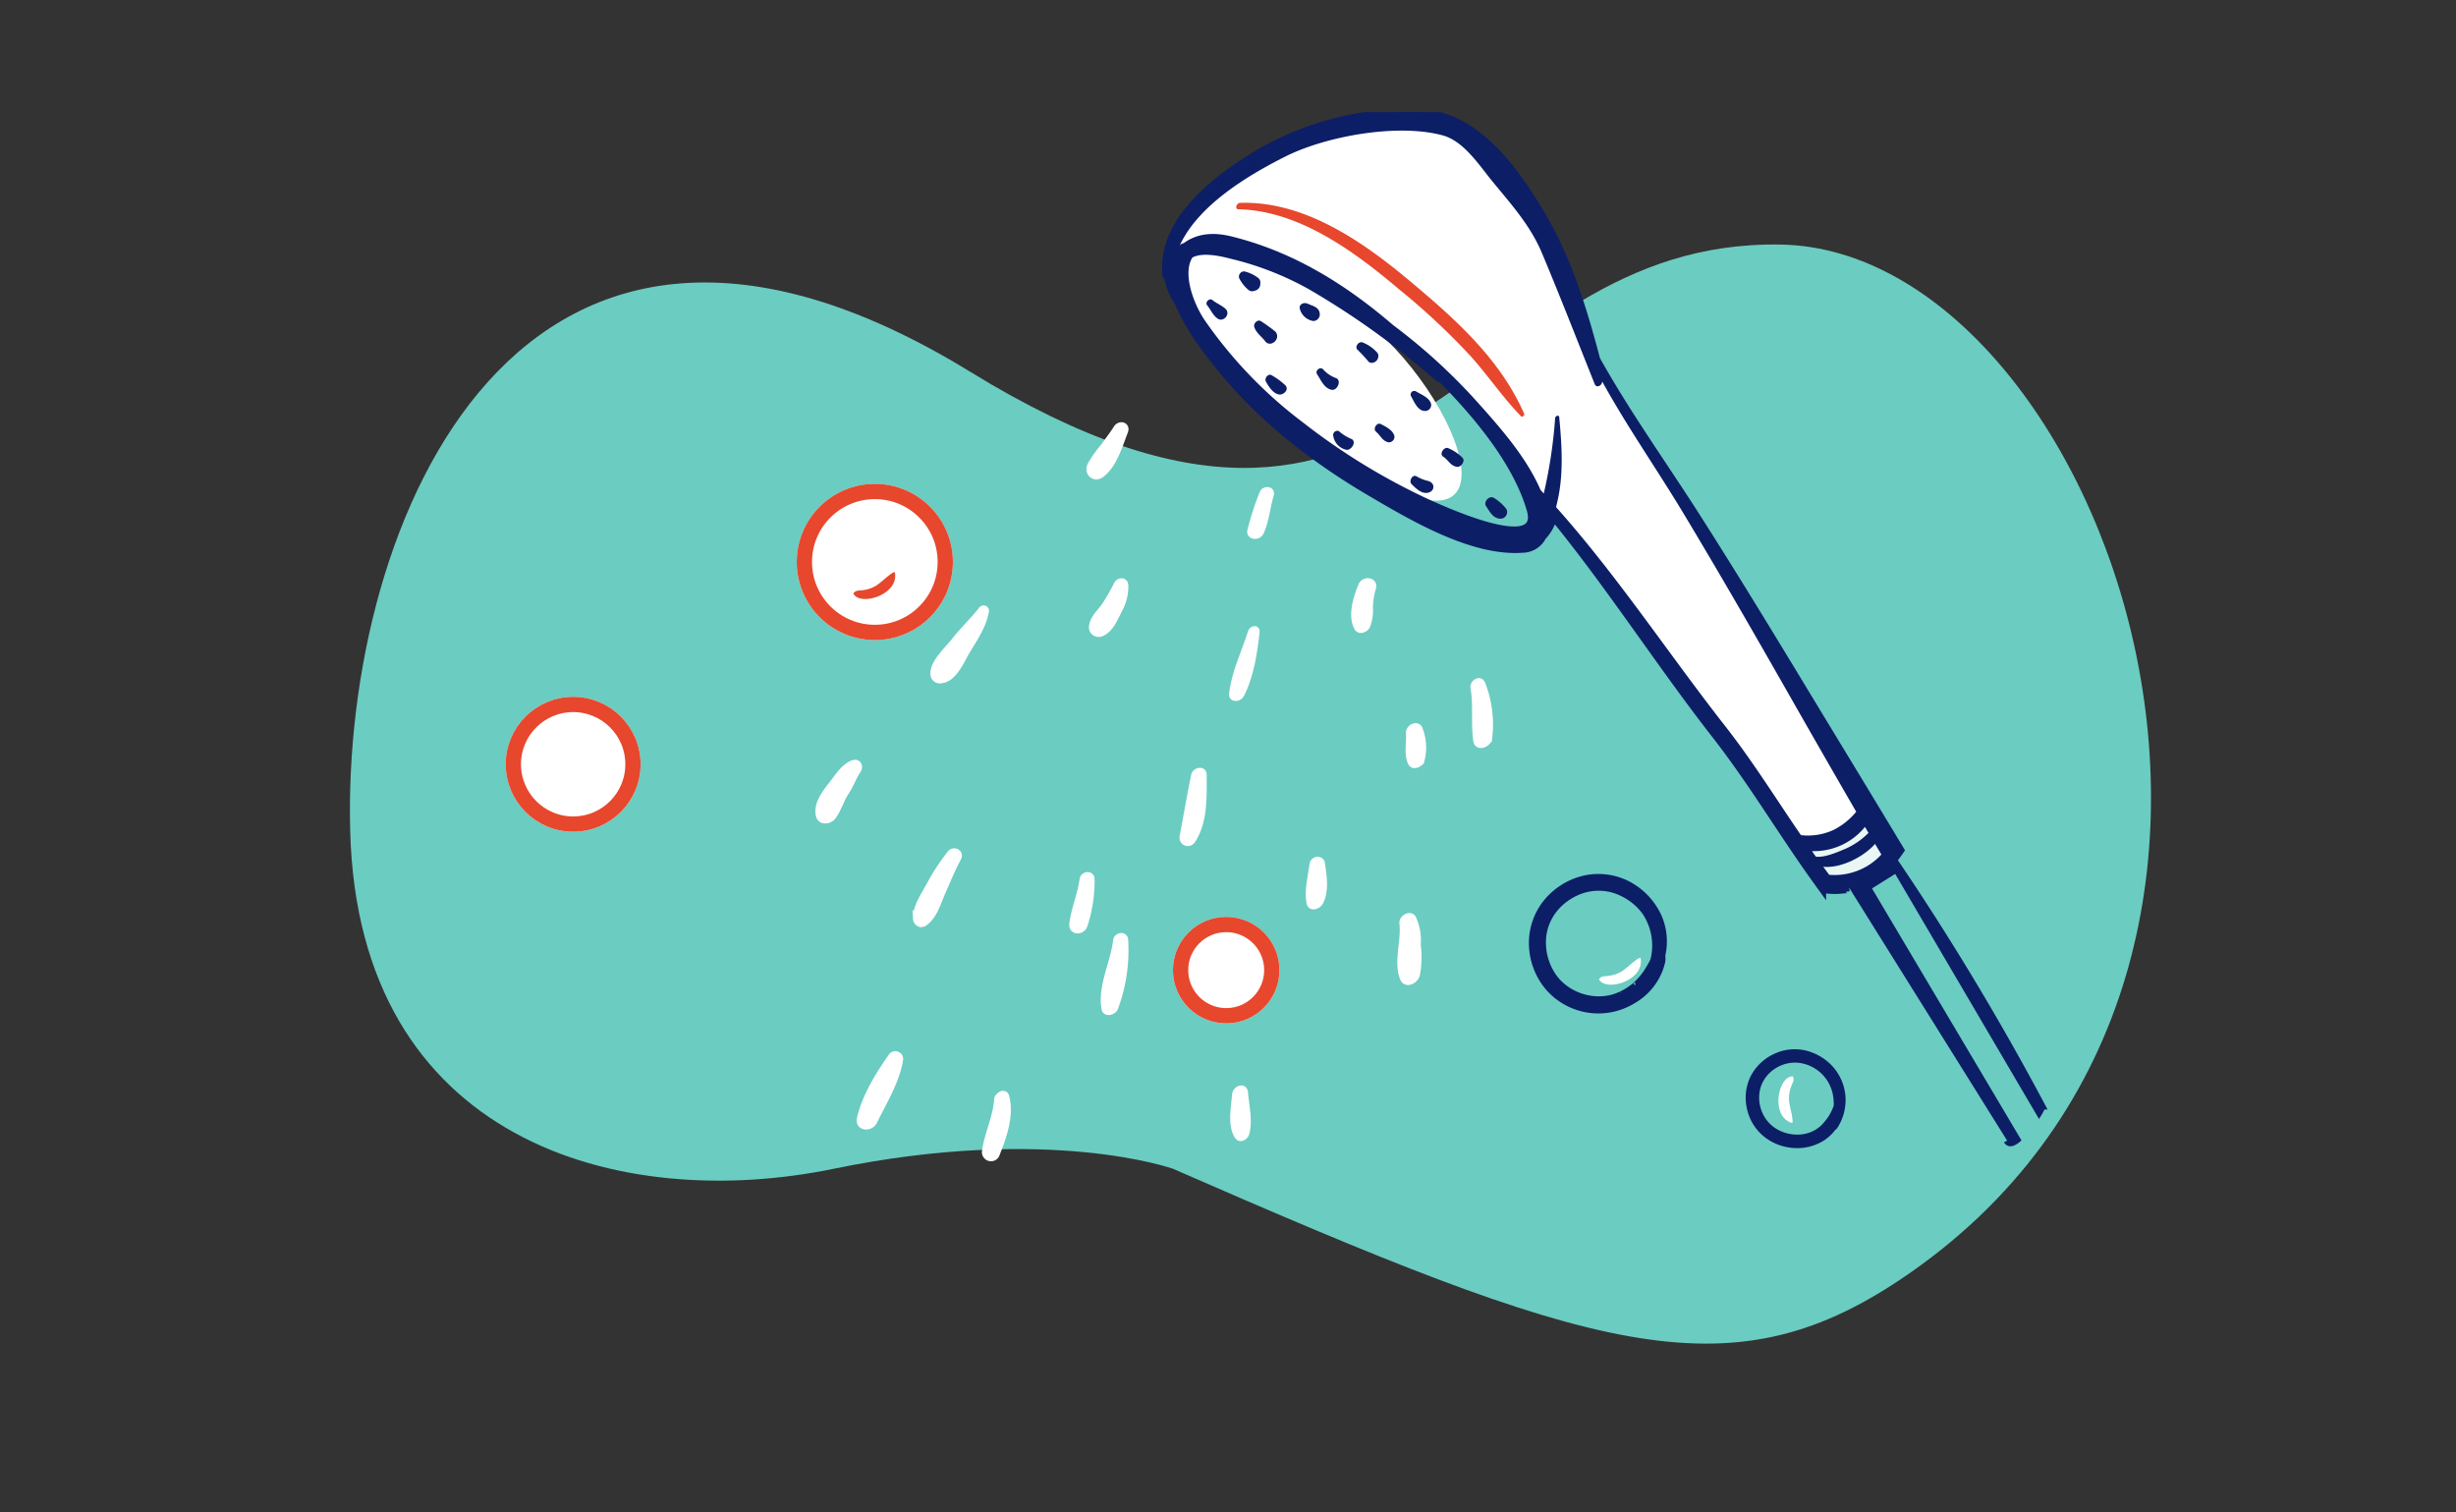 <svg xmlns="http://www.w3.org/2000/svg" xmlns:xlink="http://www.w3.org/1999/xlink" width="346" height="213" viewBox="0 0 346 213">
  <rect x="0" y="0" width="346" height="213" fill="#333333" stroke="none"/>
  <defs>
    <clipPath id="clip-path">
      <rect id="Rectangle_16212" data-name="Rectangle 16212" width="346" height="213" transform="translate(538 3065)" fill="#fff"/>
    </clipPath>
    <clipPath id="clip-path-2">
      <rect id="Rectangle_16173" data-name="Rectangle 16173" width="253.734" height="154.835" fill="#6bccc1"/>
    </clipPath>
    <clipPath id="clip-path-3">
      <rect id="Rectangle_16184" data-name="Rectangle 16184" width="188.735" height="164.611" fill="none"/>
    </clipPath>
  </defs>
  <g id="Mask_Group_49" data-name="Mask Group 49" transform="translate(-538 -3065)" clip-path="url(#clip-path)">
    <g id="Group_30834" data-name="Group 30834">
      <g id="Group_30820" data-name="Group 30820" transform="translate(587.297 3099.443)">
        <g id="Group_30755" data-name="Group 30755" clip-path="url(#clip-path-2)">
          <path id="Path_41744" data-name="Path 41744" d="M115.939,130.2s-17.472-6.237-47.758,0S1.2,126.3.039,82.644,23.918-21.041,87.4,17.938,156.126-.772,201.554.008s82.006,102.2,16.89,145.782c-24.462,16.371-43.681,10.134-102.505-15.592" transform="translate(0 0)" fill="#6bccc1"/>
        </g>
      </g>
      <path id="Path_42007" data-name="Path 42007" d="M21293.936,10368.553c.92,8.355,1.783,15.967,25.605,29.377s10.752-16.145-4.158-24.391S21293.016,10360.2,21293.936,10368.553Z" transform="translate(-20588.754 -7265.836)" fill="#fff"/>
      <g id="Group_30821" data-name="Group 30821" transform="translate(649.758 3080.801)">
        <g id="Group_30790" data-name="Group 30790" transform="translate(0 0)" clip-path="url(#clip-path-3)">
          <path id="Path_41842" data-name="Path 41842" d="M152.66,144.879c.918,1.717,5.126-4.59,4.863-4.878a378.727,378.727,0,0,0-20.874-34.649c.369-.446.707-.907,1.03-1.384-4.46-7.413-8.966-14.8-13.442-22.193-5-8.259-10.012-16.487-15.21-24.638-4.737-7.428-9.9-14.6-14.2-22.3C93,27.871,90.834,20.8,87.174,14.6,83.421,8.231,77.992.48,70.041.049a42.25,42.25,0,0,0-23.792,6.29c-5.644,3.537-12.719,9.12-12.1,16.487a.352.352,0,0,0,.215.323,10.13,10.13,0,0,0,1.553,3.737c1.523,3.8,4.66,7.628,6.259,9.581C47.879,43.419,55.292,49.094,63,53.616c5.875,3.445,14.3,8.459,21.377,7.951A3.241,3.241,0,0,0,87.235,59.8a6.2,6.2,0,0,0,1.523-2.753c8.013,9.812,14.9,20.578,22.685,30.574,4.568,5.829,8.4,12.119,12.611,18.194.846,1.23,1.722,2.445,2.6,3.66a9.356,9.356,0,0,0,2.522.123c-.077-.108-.154-.2-.231-.292a6.61,6.61,0,0,0,1.461-.046M70.994,55.015A91.4,91.4,0,0,1,53.216,44.157,63.3,63.3,0,0,1,39.2,29.593c-1.692-2.507-3.353-7.028-1.676-9.489,1.615-.984,4.445-.308,5.813.046a43.573,43.573,0,0,1,11.135,4.322,114.293,114.293,0,0,1,18.04,12.965.415.415,0,0,0,.369.077c4.968,4.983,10.643,11.735,12.6,18.5,1.861,6.459-12.058.092-14.487-1" transform="translate(18.348 0)" fill="#0c1e66" stroke="#0c1e66" stroke-width="1"/>
          <path id="Path_41843" data-name="Path 41843" d="M122.941,100.947c-3.536-5.158-6.825-10.457-10.7-15.4-7.925-10.114-15.183-21.17-23.8-30.813q.092-.408.185-.8c.9-3.9.623-7.91.26-11.85-.038-.42-.555-.214-.58.117a67.862,67.862,0,0,1-1.6,10.61c-.155-.165-.3-.341-.457-.506-1.938-4.482-5.421-8.488-8.639-12.084a81.552,81.552,0,0,0-12.121-11.13c-6.639-5.706-13.985-10.312-22.728-12.487-2.571-.64-4.878-.463-6.779.94-.038.011-.078.017-.118.026a.737.737,0,0,0-.506.448c2.558-5.79,9.692-10.029,14.886-12.651,5.783-2.919,15.924-4.738,22.248-3,2.965.817,5.144,4.239,6.962,6.455,2.648,3.225,5.367,6.229,7,10.126,2.575,6.126,4.958,12.276,7.428,18.445.257.641,1.073.185,1.05-.375,3.513,6.387,7.694,12.342,11.461,18.6,4.994,8.3,9.823,16.688,14.617,25.1q4.819,8.464,9.711,16.922a9.823,9.823,0,0,1-3.245,2.587,8.653,8.653,0,0,1-4.54.711" transform="translate(19.022 0.911)" fill="#fff"/>
          <path id="Path_41844" data-name="Path 41844" d="M93.869,69.666c-.057-.083-.117-.16-.175-.241-.129-.18-.251-.366-.38-.546a9.253,9.253,0,0,0,7.465-3.411c.166.283.335.564.5.844a10.667,10.667,0,0,1-3.214,2.225c-1.084.454-2.878,1.263-4.2,1.129" transform="translate(50.198 35.218)" fill="#eaf7f5"/>
          <path id="Path_41845" data-name="Path 41845" d="M95.18,71.375c-.278-.38-.557-.755-.834-1.133,2.505.258,5.715-1.415,7.3-3.214.292.5.6,1,.89,1.495a8.978,8.978,0,0,1-7.361,2.853" transform="translate(50.753 36.057)" fill="#eaf7f5"/>
          <path id="Path_41846" data-name="Path 41846" d="M40.566,18.518c-.529-.528-1.316-.8-1.9-1.289-.389-.325-1.057.346-.738.729.5.6.855,1.507,1.532,1.927.818.508,1.8-.681,1.106-1.367" transform="translate(20.358 9.222)" fill="#0c1e66"/>
          <path id="Path_41847" data-name="Path 41847" d="M43.553,15.521a5.207,5.207,0,0,0-1.975-.937.747.747,0,0,0-.735.909,5.15,5.15,0,0,0,1.34,1.719.8.8,0,0,0,.7.151c.077-.02.157-.045.237-.069a.943.943,0,0,0,.712-.881c.009-.082.012-.16.017-.243a.8.8,0,0,0-.294-.649" transform="translate(21.955 7.843)" fill="#0c1e66"/>
          <path id="Path_41848" data-name="Path 41848" d="M45.2,20.634a21.021,21.021,0,0,0-1.978-1.429c-.469-.378-1.14.271-.986.777.263.858,1.043,1.344,1.558,2.039a.8.8,0,0,0,1.015.232.9.9,0,0,0,.408-.32.958.958,0,0,0-.017-1.3" transform="translate(22.706 10.271)" fill="#0c1e66"/>
          <path id="Path_41849" data-name="Path 41849" d="M47.919,17.738c-.4-.157-.761-.38-1.183-.152a.628.628,0,0,0-.357.558,2.332,2.332,0,0,0,1.93,1.87.932.932,0,0,0,.9-1.115c-.12-.706-.678-.921-1.295-1.161" transform="translate(24.949 9.408)" fill="#0c1e66"/>
          <path id="Path_41850" data-name="Path 41850" d="M46.115,25.6a9.5,9.5,0,0,0-1.921-1.436c-.5-.4-1.152.369-.874.863.394.7.964,1.619,1.8,1.8.6.131,1.464-.592.992-1.224" transform="translate(23.268 12.938)" fill="#0c1e66"/>
          <path id="Path_41851" data-name="Path 41851" d="M50.636,24.828a4.452,4.452,0,0,1-1.769-1.207c-.411-.471-1.19.175-.858.674.543.817.977,1.967,2.032,2.193.82.175,1.492-1.36.6-1.659" transform="translate(25.783 12.619)" fill="#0c1e66"/>
          <path id="Path_41852" data-name="Path 41852" d="M54.435,22.459a5.321,5.321,0,0,0-1.99-1.356c-.551-.212-1.175.664-.677,1.06a22.809,22.809,0,0,1,1.549,1.678.736.736,0,0,0,.772.06.943.943,0,0,0,.564-.7.75.75,0,0,0-.218-.741" transform="translate(27.751 11.334)" fill="#0c1e66"/>
          <path id="Path_41853" data-name="Path 41853" d="M52.082,30.359a6.409,6.409,0,0,1-1.678-1c-.323-.4-1-.045-.949.446a2.369,2.369,0,0,0,1.881,2.061c.657.083,1.444-1.084.746-1.5" transform="translate(26.603 15.701)" fill="#0c1e66"/>
          <path id="Path_41854" data-name="Path 41854" d="M56.018,30.208c-.274-.806-1.178-1.24-1.9-1.623-.548-.285-1.155.675-.684,1.072.658.552.921,1.364,1.813,1.507a.788.788,0,0,0,.774-.957" transform="translate(28.652 15.349)" fill="#0c1e66"/>
          <path id="Path_41855" data-name="Path 41855" d="M59.434,27.34c-.269-.886-1.389-1.292-2.142-1.747a.509.509,0,0,0-.687.678c.463.8.938,2.1,2,2.089a.848.848,0,0,0,.826-1.02" transform="translate(30.417 13.733)" fill="#0c1e66"/>
          <path id="Path_41856" data-name="Path 41856" d="M62.349,32.157a6.252,6.252,0,0,0-2-1.355c-.584-.3-1.335.809-.751,1.175.751.471,1,1.28,1.941,1.443.558.1,1.212-.786.814-1.263" transform="translate(31.945 16.542)" fill="#0c1e66"/>
          <path id="Path_41857" data-name="Path 41857" d="M59.688,34.513c-.265-.4-.529-.449-.984-.564a5.6,5.6,0,0,1-1.318-.572c-.58-.321-1.117.667-.7,1.093.672.684,1.6,1.59,2.6,1.118a.8.8,0,0,0,.4-1.075" transform="translate(30.415 17.921)" fill="#0c1e66"/>
          <path id="Path_41858" data-name="Path 41858" d="M66.376,36.958A6.183,6.183,0,0,0,64.652,35.4c-.646-.475-1.584.484-1.15,1.137.515.769.969,1.724,2.012,1.759a.94.94,0,0,0,.863-1.336" transform="translate(34.101 18.974)" fill="#0c1e66"/>
          <path id="Path_41859" data-name="Path 41859" d="M64.737,19.076C58.169,13.593,50.011,8.015,41.107,8.313c-.491.017-.8.887-.211.9,8.568.2,16.359,5.976,22.665,11.312A97.077,97.077,0,0,1,73.668,29.98C76.1,32.7,78.147,35.756,80.7,38.371c.183.188.532-.135.44-.348-3.448-7.87-9.958-13.566-16.4-18.948" transform="translate(21.826 4.466)" fill="#e7472d"/>
          <path id="Path_41860" data-name="Path 41860" d="M31.532,27.275c-.558.89-1.209,1.712-1.81,2.573a16.115,16.115,0,0,0-1.859,2.641c-.434,1.027.54,1.892,1.467,1.189,1.746-1.316,2.516-4.045,3.28-6,.337-.85-.655-1.081-1.078-.406" transform="translate(14.044 17.3)" fill="#fff" stroke="#fff" stroke-width="1"/>
          <path id="Path_41861" data-name="Path 41861" d="M28.562,46.071a30.977,30.977,0,0,1-1.7,2.979c-.6.88-1.6,1.716-1.776,2.8a.875.875,0,0,0,1.252,1.015c1.2-.508,1.827-2.065,2.375-3.168a6.7,6.7,0,0,0,.89-3.551c-.077-.624-.789-.548-1.041-.071" transform="translate(17.095 20.462)" fill="#fff" stroke="#fff" stroke-width="1"/>
          <path id="Path_41862" data-name="Path 41862" d="M17.293,48.317c-1.186,1.533-2.621,2.854-3.817,4.394-.937,1.2-3.005,3.019-2.937,4.617a.826.826,0,0,0,.763.841c1.907.028,2.942-2.57,3.774-3.982,1.066-1.8,2.335-3.583,2.714-5.683.058-.318-.312-.429-.5-.188" transform="translate(9.278 21.802)" fill="#fff" stroke="#fff" stroke-width="1"/>
          <path id="Path_41863" data-name="Path 41863" d="M4.841,62.363c-1.293.472-2.113,1.89-2.942,2.927-.944,1.18-2.213,2.8-1.827,4.389.217.9,1.392.731,1.839.141C2.7,68.774,3.035,67.414,3.789,66.3c.647-.957,1-2.075,1.646-3.019.341-.5.06-1.152-.594-.917" transform="translate(3.61 29.402)" fill="#fff" stroke="#fff" stroke-width="1"/>
          <path id="Path_41864" data-name="Path 41864" d="M13.736,70.7a29.6,29.6,0,0,0-2.791,4.237c-.775,1.461-2.073,3.222-2,4.926a.689.689,0,0,0,1.172.46c1.292-.984,1.752-2.714,2.382-4.156.721-1.638,1.4-3.313,2.248-4.889.38-.711-.554-1.167-1.01-.578" transform="translate(8.419 33.771)" fill="#fff" stroke="#fff" stroke-width="1"/>
          <path id="Path_41865" data-name="Path 41865" d="M8.361,91.236c-1.769,2.515-3.7,5.632-4.377,8.659-.288,1.289,1.376,1.386,1.861.4,1.315-2.693,3.15-5.643,3.63-8.629a.6.6,0,0,0-1.113-.426" transform="translate(5.485 41.861)" fill="#fff" stroke="#fff" stroke-width="1"/>
          <path id="Path_41866" data-name="Path 41866" d="M43.638,35.026a40.887,40.887,0,0,0-1.695,5.2c-.275.883.994.987,1.313.28.755-1.689.881-3.507,1.4-5.261.208-.7-.772-.763-1.021-.218" transform="translate(22.543 18.647)" fill="#fff" stroke="#fff" stroke-width="1"/>
          <path id="Path_41867" data-name="Path 41867" d="M42.917,47.7c-.877,2.825-2.388,5.833-2.668,8.78-.069.726.9.514,1.12.077,1.364-2.605,1.872-6,2.181-8.9.046-.432-.543-.245-.632.043" transform="translate(21.65 25.498)" fill="#fff" stroke="#fff" stroke-width="1"/>
          <path id="Path_41868" data-name="Path 41868" d="M38.53,60.871c0-.787-1.066-.526-1.189.082-.587,2.859-1.09,5.761-1.626,8.629a.678.678,0,0,0,1.252.477c1.746-2.627,1.563-6.158,1.563-9.188" transform="translate(19.206 32.482)" fill="#fff" stroke="#fff" stroke-width="1"/>
          <path id="Path_41869" data-name="Path 41869" d="M31.351,75.971c-.045-.7-1.046-.532-1.117.077-.348,3.09-2.2,6.5-1.641,9.6.129.723,1.14.4,1.341-.091a23.206,23.206,0,0,0,1.416-9.588" transform="translate(15.326 40.622)" fill="#fff" stroke="#fff" stroke-width="1"/>
          <path id="Path_41870" data-name="Path 41870" d="M25.825,73.066c-.057-.7-1.035-.534-1.115.077-.275,2.124-1.175,4.112-1.443,6.239-.148,1.181,1.358,1.11,1.6.108a20.034,20.034,0,0,0,.958-6.424" transform="translate(16.121 34.94)" fill="#fff" stroke="#fff" stroke-width="1"/>
          <path id="Path_41871" data-name="Path 41871" d="M18.954,101.6c-.181-.751-1.117-.151-1.147.383-.161,2.527-1.363,4.792-1.706,7.276a.78.78,0,0,0,1.524.325c.975-2.5,1.987-5.286,1.329-7.983" transform="translate(10.986 37.122)" fill="#fff" stroke="#fff" stroke-width="1"/>
          <path id="Path_41872" data-name="Path 41872" d="M41.855,89.974c-.075-.9-1.178-.454-1.233.248-.143,1.8-.692,4.248.315,5.872.323.515.994.055,1.11-.372.492-1.8-.04-3.916-.192-5.747" transform="translate(21.703 48.131)" fill="#fff" stroke="#fff" stroke-width="1"/>
          <path id="Path_41873" data-name="Path 41873" d="M57.956,77.664a7.314,7.314,0,0,0-.638-3.7c-.388-.681-1.45.014-1.373.646.3,2.441-.807,5.327.04,7.654.383,1.061,1.6.421,1.85-.369a13.353,13.353,0,0,0,.121-4.232" transform="translate(29.941 39.638)" fill="#fff" stroke="#fff" stroke-width="1"/>
          <path id="Path_41874" data-name="Path 41874" d="M57.839,56.7c-.241-.83-1.424-.249-1.372.455.1,1.364-.317,2.907.258,4.179.266.588,1.169.168,1.336-.266a6.981,6.981,0,0,0-.223-4.368" transform="translate(30.348 30.28)" fill="#fff" stroke="#fff" stroke-width="1"/>
          <path id="Path_41875" data-name="Path 41875" d="M63.455,52.5c-.288-.737-1.2-.112-1.093.512.432,2.488.023,5.015.4,7.5.143.954,1.543.372,1.641-.329a15.492,15.492,0,0,0-.947-7.684" transform="translate(33.543 28.06)" fill="#fff" stroke="#fff" stroke-width="1"/>
          <path id="Path_41876" data-name="Path 41876" d="M52.436,43.553c-.7,1.664-1.516,4.2-.6,5.9.3.551,1.086.171,1.28-.254a5.856,5.856,0,0,0,.378-2.479,10.394,10.394,0,0,1,.434-2.85c.3-1.009-1.149-1.146-1.5-.321" transform="translate(27.666 23.14)" fill="#fff" stroke="#fff" stroke-width="1"/>
          <path id="Path_41877" data-name="Path 41877" d="M48.982,69c-.1-.723-1.092-.583-1.178.082-.22,1.71-.771,3.728-.428,5.435.155.763,1.115.36,1.356-.092.861-1.61.481-3.7.249-5.424" transform="translate(25.427 36.861)" fill="#fff" stroke="#fff" stroke-width="1"/>
          <path id="Path_41879" data-name="Path 41879" d="M173.223,145.175l-21.256-35.821,3.268-2.045,20.527,34.978Z" fill="#6bccc1"/>
        </g>
      </g>
      <g id="Ellipse_54" data-name="Ellipse 54" transform="translate(650.246 3133.164)" fill="#fff" stroke="#e7472d" stroke-width="2.15">
        <circle cx="11" cy="11" r="11" stroke="none"/>
        <circle cx="11" cy="11" r="9.925" fill="none"/>
      </g>
      <g id="Ellipse_55" data-name="Ellipse 55" transform="translate(703.246 3194.164)" fill="#fff" stroke="#e7472d" stroke-width="2.15">
        <circle cx="7.5" cy="7.5" r="7.5" stroke="none"/>
        <circle cx="7.5" cy="7.5" r="6.425" fill="none"/>
      </g>
      <g id="Ellipse_56" data-name="Ellipse 56" transform="translate(609.246 3163.164)" fill="#fff" stroke="#e7472d" stroke-width="2.15">
        <circle cx="9.5" cy="9.5" r="9.5" stroke="none"/>
        <circle cx="9.5" cy="9.5" r="8.425" fill="none"/>
      </g>
      <path id="Path_42008" data-name="Path 42008" d="M169.918,70.785c1.418,1.519,6.271-1.817,4.63-4.666-.518.232-1.385,2.058-1.936,2.659a4.731,4.731,0,0,1-1.415,1.09c-.723.383-1.021.28-1.279.917" transform="matrix(0.951, 0.309, -0.309, 0.951, 518.496, 3028.773)" fill="#e7472d" fill-rule="evenodd"/>
      <path id="Path_42009" data-name="Path 42009" d="M169.918,70.785c1.418,1.519,6.271-1.817,4.63-4.666-.518.232-1.385,2.058-1.936,2.659a4.731,4.731,0,0,1-1.415,1.09c-.723.383-1.021.28-1.279.917" transform="matrix(0.951, 0.309, -0.309, 0.951, 623.547, 3083.106)" fill="#fff" fill-rule="evenodd"/>
      <path id="Path_42010" data-name="Path 42010" d="M169.918,70.785c1.418,1.519,6.271-1.817,4.63-4.666-.518.232-1.385,2.058-1.936,2.659a4.731,4.731,0,0,1-1.415,1.09c-.723.383-1.021.28-1.279.917" transform="matrix(-0.719, 0.695, -0.695, -0.719, 961.945, 3149.437)" fill="#fff" fill-rule="evenodd"/>
      <path id="Path_42011" data-name="Path 42011" d="M18.06,8.749a8.788,8.788,0,0,0-2.078-5.577A8.6,8.6,0,0,0,10.773.117,9.61,9.61,0,0,0,4.685,1.164a8.977,8.977,0,0,0-4.1,4.75,9.675,9.675,0,0,0-.072,6.409,9.03,9.03,0,0,0,4,4.861A9.617,9.617,0,0,0,10.5,18.452,9.272,9.272,0,0,0,18.59,9.475a8.486,8.486,0,0,0-1.9-5.856c-.163-.177-.312-.369-.487-.534a2.96,2.96,0,0,0-.643-.416.369.369,0,0,0-.5.5,5.5,5.5,0,0,0,.314.6,5.712,5.712,0,0,1,.391.608c.222.417.439.841.63,1.273a9.975,9.975,0,0,1,.431,1.2q.091.316.16.637.038.179.069.359.013.072.024.144s.032.229.016.1a9.18,9.18,0,0,1,.069,1.385q-.009.346-.044.691c-.006.06-.013.121-.02.181.014-.112,0,.01,0,.027-.02.132-.042.264-.068.395a7.224,7.224,0,0,1-.96,2.523,8.082,8.082,0,0,1-4.389,3.467,7.077,7.077,0,0,1-2.643.345q-.347-.015-.693-.056c-.137-.017.165.027-.067-.009l-.145-.023q-.2-.033-.4-.075a9.164,9.164,0,0,1-1.37-.406l-.137-.054c-.219-.086.058.026-.069-.028q-.151-.066-.3-.137-.33-.158-.648-.343-.285-.166-.557-.352c-.1-.069-.2-.14-.3-.213-.061-.046-.1-.074-.2-.163a7.209,7.209,0,0,1-1.781-2.127,7.92,7.92,0,0,1-.9-2.655c-.027-.168-.047-.341-.064-.58q-.029-.384-.025-.77a8.031,8.031,0,0,1,.127-1.386,7.618,7.618,0,0,1,2.8-4.705c.107-.086-.125.092.065-.05L4.5,2.883q.148-.107.3-.208.305-.2.627-.379A8.521,8.521,0,0,1,6.6,1.752a8.276,8.276,0,0,1,2.625-.535,8.515,8.515,0,0,1,8.209,6.151,10.092,10.092,0,0,1,.29,1.38c.026.2.329.22.331,0" transform="matrix(0.545, 0.839, -0.839, 0.545, 765.863, 3185.124)" fill="#0c1e66" stroke="#0c1e66" stroke-width="1"/>
      <path id="Path_42012" data-name="Path 42012" d="M12.713,3.987A6.708,6.708,0,0,0,10,.918,6.594,6.594,0,0,0,5.968.04,7.057,7.057,0,0,0,2.1,1.764,6.281,6.281,0,0,0,.081,5.494,6.553,6.553,0,0,0,.847,9.789a6.415,6.415,0,0,0,3.2,2.664,6.461,6.461,0,0,0,4.05.241,6.889,6.889,0,0,0,3.423-2.218,6.6,6.6,0,0,0,1.588-3.955,5.717,5.717,0,0,0-.342-2.191A7.391,7.391,0,0,0,11.583,2.4a6.363,6.363,0,0,0-.782-.821c-.187-.166-.542.06-.37.286.216.283.425.574.622.87a7.514,7.514,0,0,1,.506.92,7.05,7.05,0,0,1,.338.914,6.847,6.847,0,0,1,.25.977,5.324,5.324,0,0,1-.788,3.622A6.187,6.187,0,0,1,8.7,11.523a5.5,5.5,0,0,1-3.488.353,5.722,5.722,0,0,1-3.073-1.81A5.392,5.392,0,0,1,.882,6.585,5.622,5.622,0,0,1,2.087,3.044,6.072,6.072,0,0,1,8.877,1.186a7.39,7.39,0,0,1,3.048,2.142,5.748,5.748,0,0,1,.567.789c.087.144.287.018.221-.129" transform="matrix(0.545, 0.839, -0.839, 0.545, 792.82, 3210.806)" fill="#0c1e66" stroke="#0c1e66" stroke-width="1"/>
    </g>
  </g>
</svg>
